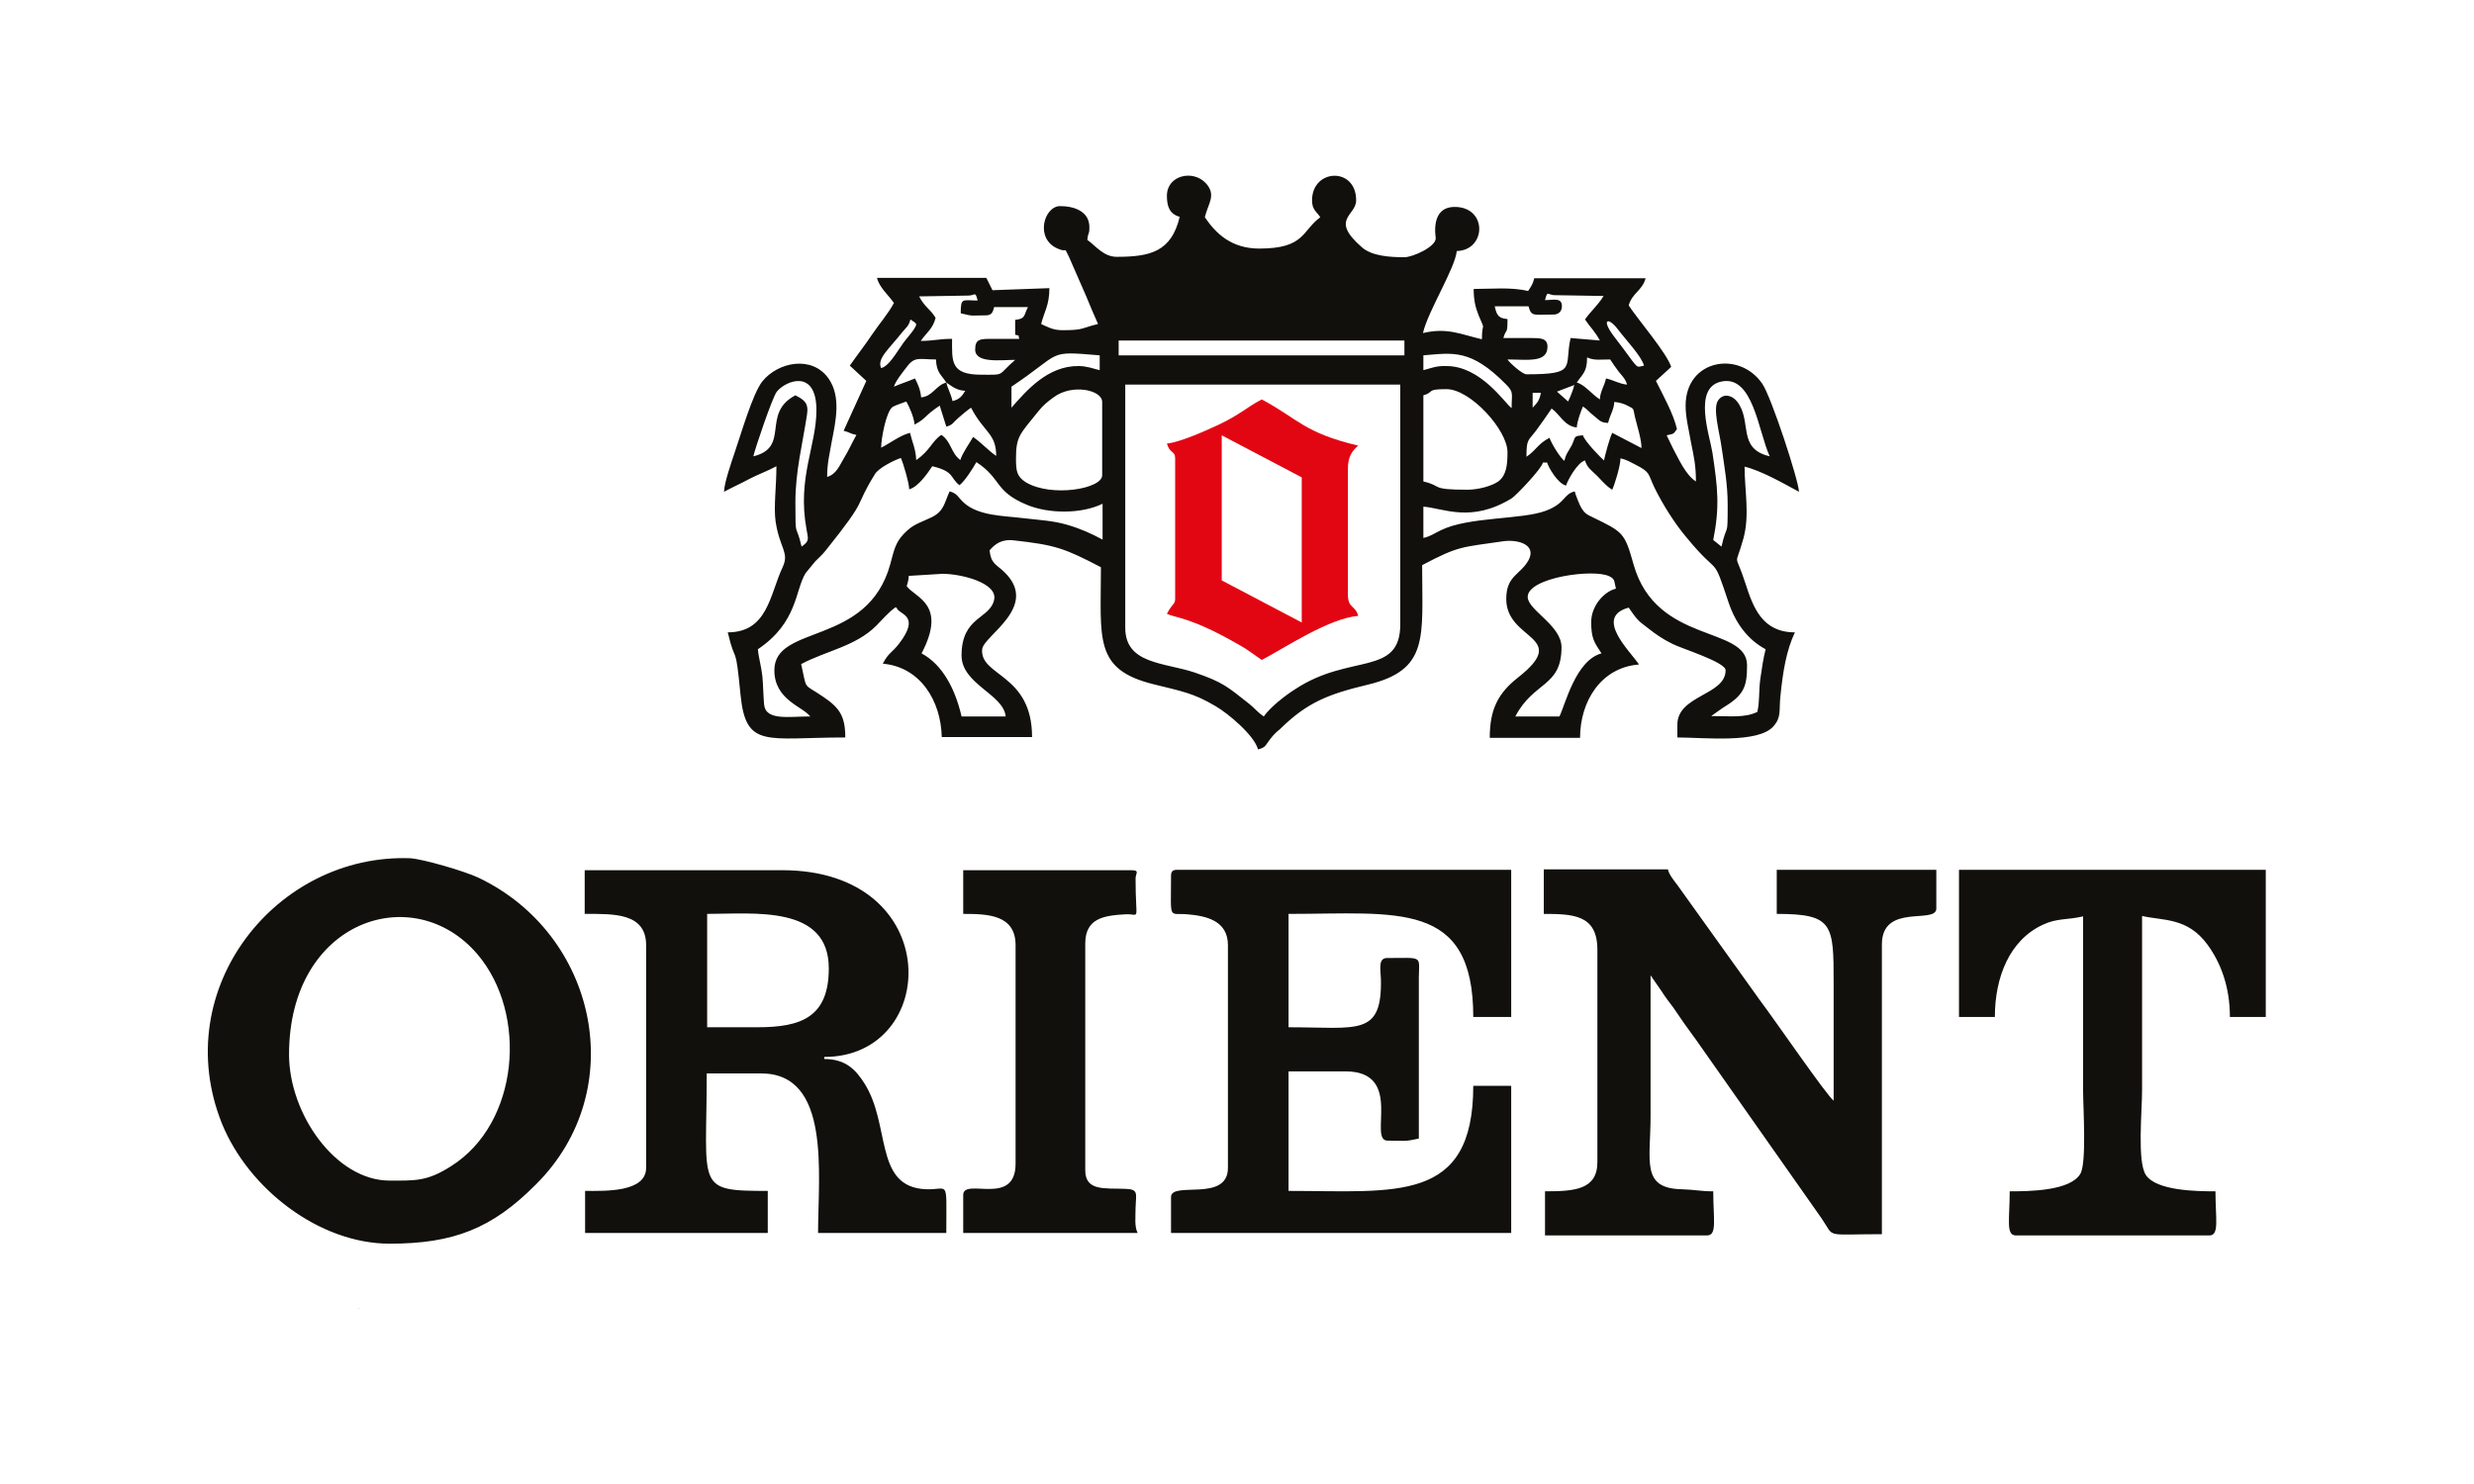 <?xml version="1.0" encoding="utf-8"?>
<!-- Generator: Adobe Illustrator 26.0.0, SVG Export Plug-In . SVG Version: 6.00 Build 0)  -->
<svg version="1.1" id="Layer_1" xmlns="http://www.w3.org/2000/svg" xmlns:xlink="http://www.w3.org/1999/xlink" x="0px" y="0px"
	 viewBox="0 0 600 360" style="enable-background:new 0 0 600 360;" xml:space="preserve">
<style type="text/css">
	.st0{fill:#FFFFFF;filter:url(#Adobe_OpacityMaskFilter);}
	.st1{mask:url(#mask0_11318_7587_00000155135862561210897920000016834020054498109351_);}
	.st2{fill:none;stroke:#F294BF;stroke-width:0.13;stroke-linecap:round;stroke-linejoin:round;}
	.st3{fill-rule:evenodd;clip-rule:evenodd;fill:#F28A17;}
	.st4{fill:none;stroke:#F5A145;stroke-width:0.13;stroke-linecap:round;stroke-linejoin:round;}
	.st5{fill-rule:evenodd;clip-rule:evenodd;fill:#F5A145;}
	.st6{fill:none;stroke:#FFCC30;stroke-width:0.13;stroke-linecap:round;stroke-linejoin:round;}
	.st7{fill-rule:evenodd;clip-rule:evenodd;fill:#FFCC30;}
	.st8{fill:none;stroke:#FFDE8F;stroke-width:0.13;stroke-linecap:round;stroke-linejoin:round;}
	.st9{fill-rule:evenodd;clip-rule:evenodd;fill:#FFDE8F;}
	.st10{fill:none;stroke:#08A340;stroke-width:0.13;stroke-linecap:round;stroke-linejoin:round;}
	.st11{fill-rule:evenodd;clip-rule:evenodd;fill:#08A340;}
	.st12{fill:none;stroke:#8FC787;stroke-width:0.13;stroke-linecap:round;stroke-linejoin:round;}
	.st13{fill-rule:evenodd;clip-rule:evenodd;fill:#8FC787;}
	.st14{fill:none;stroke:#DEDB00;stroke-width:0.13;stroke-linecap:round;stroke-linejoin:round;}
	.st15{fill-rule:evenodd;clip-rule:evenodd;fill:#DEDB00;}
	.st16{fill:none;stroke:#E8E35C;stroke-width:0.13;stroke-linecap:round;stroke-linejoin:round;}
	.st17{fill-rule:evenodd;clip-rule:evenodd;fill:#E8E35C;}
	.st18{fill:none;stroke:#1CBADE;stroke-width:0.13;stroke-linecap:round;stroke-linejoin:round;}
	.st19{fill-rule:evenodd;clip-rule:evenodd;fill:#1CBADE;}
	.st20{fill:none;stroke:#9ED6ED;stroke-width:0.13;stroke-linecap:round;stroke-linejoin:round;}
	.st21{fill-rule:evenodd;clip-rule:evenodd;fill:#9ED6ED;}
	.st22{fill:none;stroke:#E60A80;stroke-width:0.13;stroke-linecap:round;stroke-linejoin:round;}
	.st23{fill-rule:evenodd;clip-rule:evenodd;fill:#E60A80;}
	.st24{fill:none;stroke:#F08AB5;stroke-width:0.13;stroke-linecap:round;stroke-linejoin:round;}
	.st25{fill-rule:evenodd;clip-rule:evenodd;fill:#F08AB5;}
	.st26{fill:none;stroke:#9ED1F2;stroke-width:0.13;stroke-linecap:round;stroke-linejoin:round;}
	.st27{fill-rule:evenodd;clip-rule:evenodd;fill:#9ED1F2;}
	.st28{fill:none;stroke:#EB5799;stroke-width:0.13;stroke-linecap:round;stroke-linejoin:round;}
	.st29{fill-rule:evenodd;clip-rule:evenodd;fill:#EB5799;}
	.st30{fill:#242126;}
	.st31{fill:#FFFFFF;filter:url(#Adobe_OpacityMaskFilter_00000170989212851253858780000009389375642957889695_);}
	.st32{mask:url(#mask0_11318_7587_00000011710472496579529760000003448727738584305024_);}
	.st33{fill:#FFFFFF;filter:url(#Adobe_OpacityMaskFilter_00000127736313483034238530000004930975423892220848_);}
	.st34{mask:url(#mask0_11318_7587_00000083788426755078170890000013378300254784789386_);}
	.st35{fill:#FFFFFF;filter:url(#Adobe_OpacityMaskFilter_00000021111083406030417260000017964437889894161086_);}
	.st36{mask:url(#mask0_11318_7587_00000042702894240119206080000004705926805387677057_);}
	.st37{fill-rule:evenodd;clip-rule:evenodd;fill:#000003;}
	.st38{fill-rule:evenodd;clip-rule:evenodd;fill:#12100C;}
	.st39{fill-rule:evenodd;clip-rule:evenodd;fill:#E20613;}
</style>
<g>
	<path class="st38" d="M271.3,82.6h69.3v3.6h-69.3V82.6z M246.4,111.2c0-5.4,1-5.9,5.4-11.4c1.1-1.4,2.3-2.4,3.7-3.4
		c4.5-3.4,11.8-1.8,11.8,1.1v17.8c0,3.3-12.3,5.4-18.5,1.7C246.6,115.6,246.4,114.3,246.4,111.2z M388,96.9
		c-2.1-1.4-3.7-3.6-5.6-4.1c1.4-2.1,2.5-2.5,2.5-6.1c1.7,0.8,3.2,0.5,5.6,0.5c0.7,1.1,1.3,1.9,2.1,3c0.9,1.1,1.6,1.7,2,3.1
		c-2-0.2-3-1-5.1-1.5C389,93.9,388.1,94.9,388,96.9z M213.7,89.3c-1.1-2.3,1.9-4.6,5.1-8.7c1-1.2,1.6-1.5,2-3.1
		c1.6,1.1,1.8,0.9,0.7,2.6c-0.7,1-1.7,2.1-2.5,3.2C217.3,85.7,215.6,88.8,213.7,89.3z M345.2,89.8v-3.6c7.2-0.6,11.5-1.6,20,7
		c2,2,1.4,2.2,1.4,5.8c-1.6-1.1-7.4-10.2-15.8-10.2C348.4,88.7,347.1,89.3,345.2,89.8z M219.9,142.2c0.3-1.2,0.4-1.2,0.5-2.5
		l8.2-0.5c4.5,0,13.4,2.2,12.5,6.3c-1,4.7-7.9,4-7.9,13.5c0,7,10.2,9.4,10.7,14.8h-10.7c-1.5-6.5-4.5-12.5-9.7-15.3
		C229.8,146.5,221.9,145,219.9,142.2z M283,47.5c0,2.5,0.6,4.4,3.1,5.1c-2,8.5-7.2,9.7-15.3,9.7c-3.2,0-5.2-2.8-7.1-4.1
		c0.2-2.1,0.5-1.1,0.5-3.1c0-3.9-3.8-5.1-7.1-5.1c-3.9,0-6.2,7.9-0.6,10.3c2.7,1.2,1.3-0.8,2.7,1.9l4.2,9.6c1,2.4,1.9,4.6,2.9,6.8
		c-4.2,1-3.3,1.5-8.7,1.5c-2.2,0-3.6-0.8-5.1-1.5c0.7-2.9,2-4.5,2-8.7l-13.8,0.5l-1.5-3l-26.5,0c0.5,2.3,2.8,4.2,4.1,6.1
		c-1.4,2.6-3.5,5-5.2,7.5c-1.8,2.7-3.7,5.1-5.5,7.7l4,3.7l-5.5,12.1c1.6,0.4,1.5,0.7,3.1,1c-1.1,2-1.9,3.8-3,5.6
		c-1.1,1.8-1.8,3.9-4.1,4.6c0-3.4,0.6-5.5,1.1-8.5c1-5.1,2.3-10.9-0.7-15.3c-4-5.8-12.3-4.1-16.1,0.6c-2.4,3-5.3,13.2-6.7,17.2
		c-0.7,2.1-2.6,7.5-2.6,9.6c2-1.1,4.1-2,6.1-3.1c2.1-1.1,4.6-2,6.6-3.1c0,4.9-0.7,9.8-0.2,13.4c1,6.6,3.4,7.5,1.7,11.1
		c-3.1,6.6-3.6,15.8-13.3,15.8c2,8.5,1.8,1.8,3.1,15.2c1.3,13.1,6.3,10.3,25.4,10.3c0-5.2-1.4-7.2-5.4-9.9c-5-3.4-3.8-1.3-5.3-7.9
		c6-3.2,13.2-4.3,18.2-9.3c1.6-1.6,2.9-3.2,4.7-4.5c0.1,0.1,0.2,0.1,0.3,0.2c0.4,1.6,6,1.6,0.5,8.7c-1.7,2.2-2.5,2.1-3.9,4.8
		c9.1,0.8,14.1,9,14.3,17.8h21.9c0-15.4-12.7-14.7-12.1-21.3c0.3-3.3,14.1-10.4,5.3-18.8c-1.9-1.8-3.2-2-3.5-5.2
		c1.3-1.5,2.9-2.8,6-2.4c9.9,1.1,12.2,1.9,21,6.5c0,17.4-1.8,24.8,12.8,28.4c6.8,1.7,9.6,2.1,15,5.3c3.1,1.8,9.4,7.1,10.3,10.5
		c1.9-0.5,1.7-0.9,2.8-2.3c0.9-1.2,1.4-1.7,2.5-2.6c6.6-6.5,11.7-8.5,21.3-10.8c15-3.6,13.2-11.5,13.2-29c8.9-4.7,9.4-4.3,19.7-5.8
		c3.7-0.5,8.1,0.9,6.1,4.6c-2,3.6-5.4,3.7-5.4,9.4c0,10.2,15.8,8.9,2.8,19.1c-4.8,3.8-6.8,7.7-6.8,14.6h21.9
		c0-8.9,5.1-17.1,14.3-17.8c-2.2-3.3-11-11.5-2.5-13.8c1.8,2.6,2.1,3.1,4.7,5c1.9,1.5,3.5,2.6,5.9,3.8c2.1,1.1,12.9,4.4,12.9,6.4
		c0,6.1-11.7,6-11.7,13.2v3.1c6.5,0,19.6,1.5,23.3-2.7c2-2.3,1.3-3.7,1.7-7.4c0.6-5.9,1.4-10.9,3.5-15.4c-7.9,0-10.1-6-12-11.9
		c-2.6-8.1-2.6-3.3-0.5-10.8c1.6-5.7,0.3-11.8,0.3-17.5c4.1,1,9.5,4.1,13.2,6.1c-0.1-2.8-6.7-23-8.9-26.2
		c-5.6-8.2-18.6-5.9-18.6,5.3c0,3,0.8,5.9,1.3,8.9c0.7,3.5,1.2,5.5,1.2,9.5c-2.5-1.6-4.2-5.5-5.6-8.1l-1.5-3.1
		c1.9-0.4,1.6-0.3,2.5-1.5c-0.8-3.6-3.4-8.3-5.1-11.7l3.7-3.4c-1.1-3.4-8-11.4-10.3-14.9c0.8-3,3.3-3.6,4.1-6.6h-27
		c-0.4,1.6-0.8,2-1.5,3.1c-4.1-1-9-0.5-13.2-0.5c0,2.6,0.4,4.4,1.2,6.4c1.8,4.3,0.8,1.1,0.8,5.8c-5.2-1.2-8.4-2.9-14.3-1.5
		c1.2-5.3,7.8-15.7,8.2-19.9c7.2-0.2,7.5-10.7-0.5-10.7c-6,0-4.6,7.2-4.6,7.6c0,2.1-5.6,4.6-7.6,4.6c-3.6,0-7.9-0.3-10.3-2.4
		c-7.9-6.9-1.4-7.6-1.4-11.4c0-8.2-10.7-7.7-10.7,0c0,2.3,1.1,2.7,2,4.1c-4.5,3.3-3.7,7.6-14.8,7.6c-6.7,0-10.5-3.6-13.2-7.6
		c0.8-3.4,2.9-5.4,0.2-8.3C289.3,41.1,283,42.5,283,47.5z M385.9,150.9c0,3.9,0.7,4.9,2.5,7.6c-6.3,1.7-8.8,12.5-10.2,15.3h-10.7
		c4.5-8.6,11.2-7.1,11.2-16.8c0-5.3-8.2-9-8.2-12.2c0-4.7,16-6.9,19.8-5c1.4,0.7,1.1,1,1.6,3C389,143.5,385.9,147,385.9,150.9z
		 M345.2,130.5v-7.6c4.9,0.4,11.6,4,21.4-2c1-0.6,7.3-7.2,7.6-8.7h1c0.4,1.3,2.6,5.1,4.6,5.6c0.3-1.1,2.7-5.6,4.6-6.1
		c0.5,1.8,1.7,2.5,2.9,3.7c1.3,1.3,2.2,2.5,3.7,3.4c0.6-1.3,2-5.8,2-7.6c1.5,0.3,2.4,0.9,3.6,1.5c3.7,1.9,3,2.1,4.6,5.5
		c2,4.1,5,8.9,8,12.4c8,9.7,6,3.5,10,15.5c1.7,5.1,4.7,9.1,9,11.4c-0.6,2.4-0.9,4.5-1.3,7.3c-0.4,3.1-0.1,5.1-0.7,7.9
		c-3.1,1.5-6.7,1-11.2,1l2.7-1.9c5.1-3.1,6-4.9,6-10.4c0-9.7-22-5-27.5-24.4c-2.2-7.8-2.5-7.9-9.9-11.5c-1.5-0.7-2-1-2.8-2.3
		c-0.5-0.9-1.3-2.9-1.6-4c-2.8,0.7-2.2,2.9-7,4.7c-5.8,2.2-18.6,1.4-25.4,4.7C347.8,129.4,347,130.1,345.2,130.5z M222.9,71.9
		l12.1-0.2c1.6-0.1,1.5-1.1,2.1,1.2c-3.7,0-4.1-0.8-4.1,3.1c3.3,0.8,2.2,0.5,6.1,0.5c1.5,0,1.7-0.9,2-2h8.2
		c-1.1,2.1-0.5,2.8-3.1,3.1v3.6c1.3,0.4,0.6-0.2,1,1c-2.1,0-4.1,0-6.1,0c-3.3,0-4.6-0.1-4.6,2.6c0,3.4,6.2,2.5,9.7,2.5
		c-4.5,3.9-2.2,3.6-8.2,3.6c-7.6,0-7.1-3.3-7.1-8.7c-3.4,0-4.4,0.5-7.6,0.5c1.3-1.9,3-3,3.6-5.6C225.5,74.8,224.4,74.7,222.9,71.9z
		 M389,111.7c-0.3-0.2-4.7-4.6-5.1-6.1c-2.4,0.2-1.7,0.3-2.7,2.4c-0.8,1.5-1.4,2-1.8,3.8c-1.1-0.8-3.3-4.5-3.6-5.6
		c-2.9,1.5-3.2,3-5.6,4.6c0-4.3,0.4-3.8,2.3-6.3c1.4-1.9,2.6-3.6,3.8-5.4c2,1.4,3.1,4.3,6.1,4.6c0.1-1.6,1-3.9,1.5-5.1
		c1.2,0.8,1.5,1.4,2.7,2.3c1.4,1.1,1.5,1.6,3.4,1.7c0.5-2.1,1.4-3.1,1.5-5.1c1.2,0.1,2.5,0.5,3.2,0.9c1.8,0.9,1.3,0.6,1.8,2.7
		c0.5,2.1,1.6,5.4,1.6,7.6L391,105C390.3,106.5,389.4,109.9,389,111.7z M419,122.4c0,8.6-0.1,4-1.5,10.2l-2-1.6
		c1.6-8.1,1.1-12.6-0.2-21.2c-0.7-4.3-4.7-15.6,2-17.2c7.9-1.9,9.1,12.1,11.9,18.1c-8.1-1.9-4.1-8.6-8-13.4c-1.2-1.4-3.2-2-4.5-0.2
		c-1.4,2,0.3,7.5,0.9,11.9C418.2,113.2,419,117.5,419,122.4z M306.5,173.8c-1.4-0.9-2.2-2-3.6-3.1c-5.1-4-6.2-5.2-13.3-7.6
		c-7.3-2.4-16.7-2-16.7-10.8V93.3h66.7v58.1c0,12.8-12.2,7-25.5,15.8C311.7,168.7,308,171.6,306.5,173.8z M371.7,98.9v-3.6h2
		C373.3,97.3,372.8,97.7,371.7,98.9z M398.7,88.7c-2,0.4-1.2,1-5-4.1c-0.8-1-1.4-1.9-2.2-2.9c-3.3-4.3-1.5-4.9,0.8-1.9
		C394.5,82.7,398.1,86.4,398.7,88.7z M384.4,77.5c1.2,1.8,2.5,3,3.6,5.1l-7.1-0.6c-1.6,7.1,1.8,8.8-10.7,8.8c-1,0-4.1-2.8-4.6-3.6
		c4.8,0,9.7,0.9,9.7-3.1c0-2.1-1.8-2.1-4-2.1c-2.2,0-4.4,0-6.7,0c0.7-2.5,1-0.6,1-4.6c-2.3-0.2-2.6-1-3.1-3.1h8.2
		c0.7,2.6,1.2,2,6.1,2c1.2,0,2-0.8,2-2c0-2.2-2-1.5-4.1-1.5c0.6-2.3,0.5-1.4,2.1-1.2l12.1,0.2C387.6,74,385.6,75.7,384.4,77.5z
		 M229.5,92.8c1.4,0.9,2.4,1.9,4.6,2c-0.8,1.3-1.4,2.1-3.1,2.5C230.6,95.4,229.9,94.5,229.5,92.8z M213.7,108.6
		c0-2.2,1.2-8.8,2.8-9.9c0.4-0.3,2.8-1.1,3.3-1.3c0.7,1.2,1.9,3.9,2,5.6c3-1.6,2.2-2,6.1-4.6l1.6,5.1c1.7-0.5,1.5-0.9,2.9-2.1
		c0.9-0.8,2.2-1.9,3.1-2.5c3.1,6,6.1,6.2,6.1,11.7c-1.8-1.2-3.7-3.3-5.6-4.6c-0.9,1.6-2.6,3.9-3.1,5.6c-2.3-1.7-2.2-4.5-4.6-6.1
		c-2.3,1.5-2.7,3.8-6.1,6.1c-0.1-2.7-1-4.4-1.5-6.6C218.3,105.6,215.9,107.5,213.7,108.6z M380.3,97.4l-2.7-2.4l4.2-1.6
		C381.6,94.4,380.8,96.4,380.3,97.4z M182.7,110.7c0.4-1.8,4.6-14.3,5.7-15.7c2.2-2.7,9.6-5.6,9.6,4.5c0,8.7-4.7,16.4-2.4,28.9
		c0.4,2.4,0.8,2.8-1.2,4.2c-1.4-6.1-1.5-1.4-1.5-10.7c0-7.6,1.7-14,2.8-21.2c0.5-3-0.7-3.7-2.8-4.8
		C184.5,100.3,191.8,108.5,182.7,110.7z M229.5,92.8c-2.6,0.7-3.2,3.3-6.1,3.6c-0.2-2-0.8-3.2-1.5-4.6c-1.6,0.7-3.5,1.3-5.1,2
		c0.4-1.4,2.2-3.6,3.2-4.9c1.9-2.5,3-1.7,7-1.7C227.1,90.4,228.3,90.9,229.5,92.8z M187.8,162.6c0,7.2,6.9,8.8,8.7,11.2
		c-5.3,0-10.9,1.1-11.2-3c-0.2-2.5-0.2-4.5-0.4-6.7c-0.3-2.7-0.9-4.4-1.1-6.6c9.7-6.5,9-14.4,11.6-18.5l2.3-2.8c1-1,1.7-1.6,2.5-2.6
		c10.9-13.6,6.6-9.9,12-18.6c0.9-1.5,4.7-3.4,6.3-3.9c0.5,1.1,2,6.1,2,7.6c2.2-0.6,4.4-3.8,5.6-5.6c5.5,1.3,4.3,2.9,6.6,4.6
		c1.3-1,3.2-4,4.1-5.6c6.2,4.1,4.3,7,12.1,10.3c5.4,2.3,13.4,2.3,18.5-0.2v8.7c-2.8-1.5-5.2-2.6-8.6-3.6c-3.5-1-6.3-1.1-10.6-1.6
		c-4.8-0.6-10.9-0.5-14.5-3.8c-1.4-1.3-1.5-2.2-3.4-2.7c-1.3,2.8-1.3,4.8-4.4,6.3c-3.1,1.5-4.4,1.6-6.7,4c-2.1,2.2-2.4,4.1-3.3,7.4
		C210.4,156.9,187.8,151.3,187.8,162.6z M245.3,98.9v-5.1c12.6-8.4,8.3-8.7,21.4-7.6v3.6c-1.6-0.4-3.2-1-5.1-1
		C254.1,88.7,248.9,94.8,245.3,98.9z M355.9,118.8c-9.3,0-5.9-0.9-10.7-2V95.9c2.8-0.8,0.5-1.5,5.6-1.5c5.8,0,14.8,9.9,14.8,15.3
		c0,3.2-0.3,5.5-2.1,7C361.9,117.9,358.5,118.8,355.9,118.8z"/>
	<path class="st38" d="M86.9,317.5l0.2-0.2C87,317.3,86.9,317.4,86.9,317.5 M233.6,221.7c6,0,12.7,0.2,12.7,7.6v53
		c0,10.6-12.7,3.2-12.7,7.6v9.2h42.3c-0.8-1.6-0.5-3.8-0.5-6.1c0.1-3.5,0.8-4.5-2.5-4.6c-5-0.2-9.7,0.6-9.7-4.5v-55
		c0-6.2,4.6-6.8,9.7-7.1c3.8-0.2,2.5,2.3,2.5-8.7c0-1.2,1.1-2-1-2h-40.8V221.7z M475.1,246.7h8.7c0-9.7,3.6-18.7,11.7-22.4
		c3.4-1.6,5.9-1.1,9.7-2c0,14.1,0,28.2,0,42.3c0,4.2,0.9,17.7-0.7,20.2c-2.5,4.1-12.3,4.2-17.1,4.2c0,6.7-1,10.7,1.5,10.7h46.9
		c2.5,0,1.5-4,1.5-10.7c-4.4,0-14.4-0.1-16.9-4c-2.1-3.2-0.9-15.4-0.9-20.5c0-14.1,0-28.2,0-42.3c5.2,1.2,11,0.3,15.9,7
		c3.2,4.4,5.4,10.2,5.4,17.5h8.7V211h-74.4V246.7z M183.7,249.2h-12.2v-27.5c11.4,0,29.5-2.2,29.5,13.2
		C201,246.7,194.4,249.2,183.7,249.2z M141.9,221.7c6.9,0,14.8-0.3,14.8,7.6v54c0,6-10,5.6-14.8,5.6v10.2h44.3v-10.2
		c-17.7,0-14.8-0.7-14.8-28.5h13.2c17,0,13.8,24.4,13.8,38.7h31.1c0-14.4,0.8-9.9-6.1-10.7c-11.2-1.4-7.5-15.6-13.7-25.5
		c-2.1-3.3-4.5-6-9.8-6v-0.5c28.1,0,29.5-45.3-10.2-45.3h-47.9V221.7z M70.1,255.8c0-32.6,30.2-42.5,45.7-24.3
		c12.3,14.5,10.1,41-6.4,51.4c-5.8,3.7-8.6,3.5-14.9,3.5C81.4,286.4,70.1,270.2,70.1,255.8z M94.5,301.7c15.4,0,24.8-3.6,35.5-14.4
		c23-22.9,14.8-60.7-14-74.4c-3.4-1.6-13.4-4.5-16.5-4.7c-32.5-1.2-58.7,31.7-45.7,64.3C60.3,288.5,77.5,301.7,94.5,301.7z
		 M284,212.5c0,11-0.7,8.9,4,9.3c4.7,0.4,9.8,1.6,9.8,7.5v54c0,8.5-13.8,3.1-13.8,7.1v8.7h82.5v-35.7h-9.2
		c0,28.6-18.8,25.5-44.8,25.5v-29h13.8c14.3,0,5.4,16.8,10.2,16.8c4.3,0,4.1,0.3,7.6-0.5l0-39.2c0.1-5.3,1-4.6-7.7-4.6
		c-2.2,0-1.6,2.7-1.5,5.1c0.3,14-5.6,11.7-22.4,11.7v-27.5c26.3,0,44.8-3.4,44.8,25h9.2V211h-81C284.4,211,284,211.4,284,212.5z
		 M374.2,221.7c7.4,0,13.2,0.2,13.2,8.7v51.5c0,6.7-5.5,7.1-12.7,7.1v10.7H414c2.5,0,1.5-4,1.5-10.7c-3.1,0-4.3-0.4-7.6-0.5
		c-10-0.2-7.6-6.8-7.6-17.8c0-11.4,0-22.8,0-34.1l2.7,3.9c1,1.6,1.7,2.4,2.8,3.9c1.8,2.7,3.5,5.1,5.5,7.8l30.5,43.4
		c3.3,4.8,0.3,3.8,14.6,3.8v-70.3c0-10.1,13.2-4.8,13.2-8.7V211h-38.7v10.7c13.7,0,13.8,2.5,13.8,16.8c0,9.5,0,19,0,28.5
		c-1.6-1.1-14.5-19.9-17.7-24.1l-20.2-28.2c-0.9-1.2-2-2.5-2.3-3.8h-30.1V221.7z"/>
	<path class="st39" d="M296.3,105.6l19.4,10.2v35.2l-19.4-10.2V105.6z M283,107.6c0.7,2.5,2,1.7,2,3.6v34.1c0,1.3-0.7,1.1-2,3.6
		c2.3,1.1,5.7,0.7,17.8,7.7c0.7,0.4,1.7,1,2.5,1.6l2.7,1.9c5.7-3,16.3-10.1,23.4-10.7c-0.7-2.6-2.5-1.8-2.5-5.1v-30.6
		c0-2.9,1-4.3,2.5-5.6c-13.2-3.1-14.7-6.6-23.4-11.2c-3.7,1.9-5.1,3.6-10.6,6.2C292.6,104.4,286.2,107.3,283,107.6z"/>
</g>
</svg>
